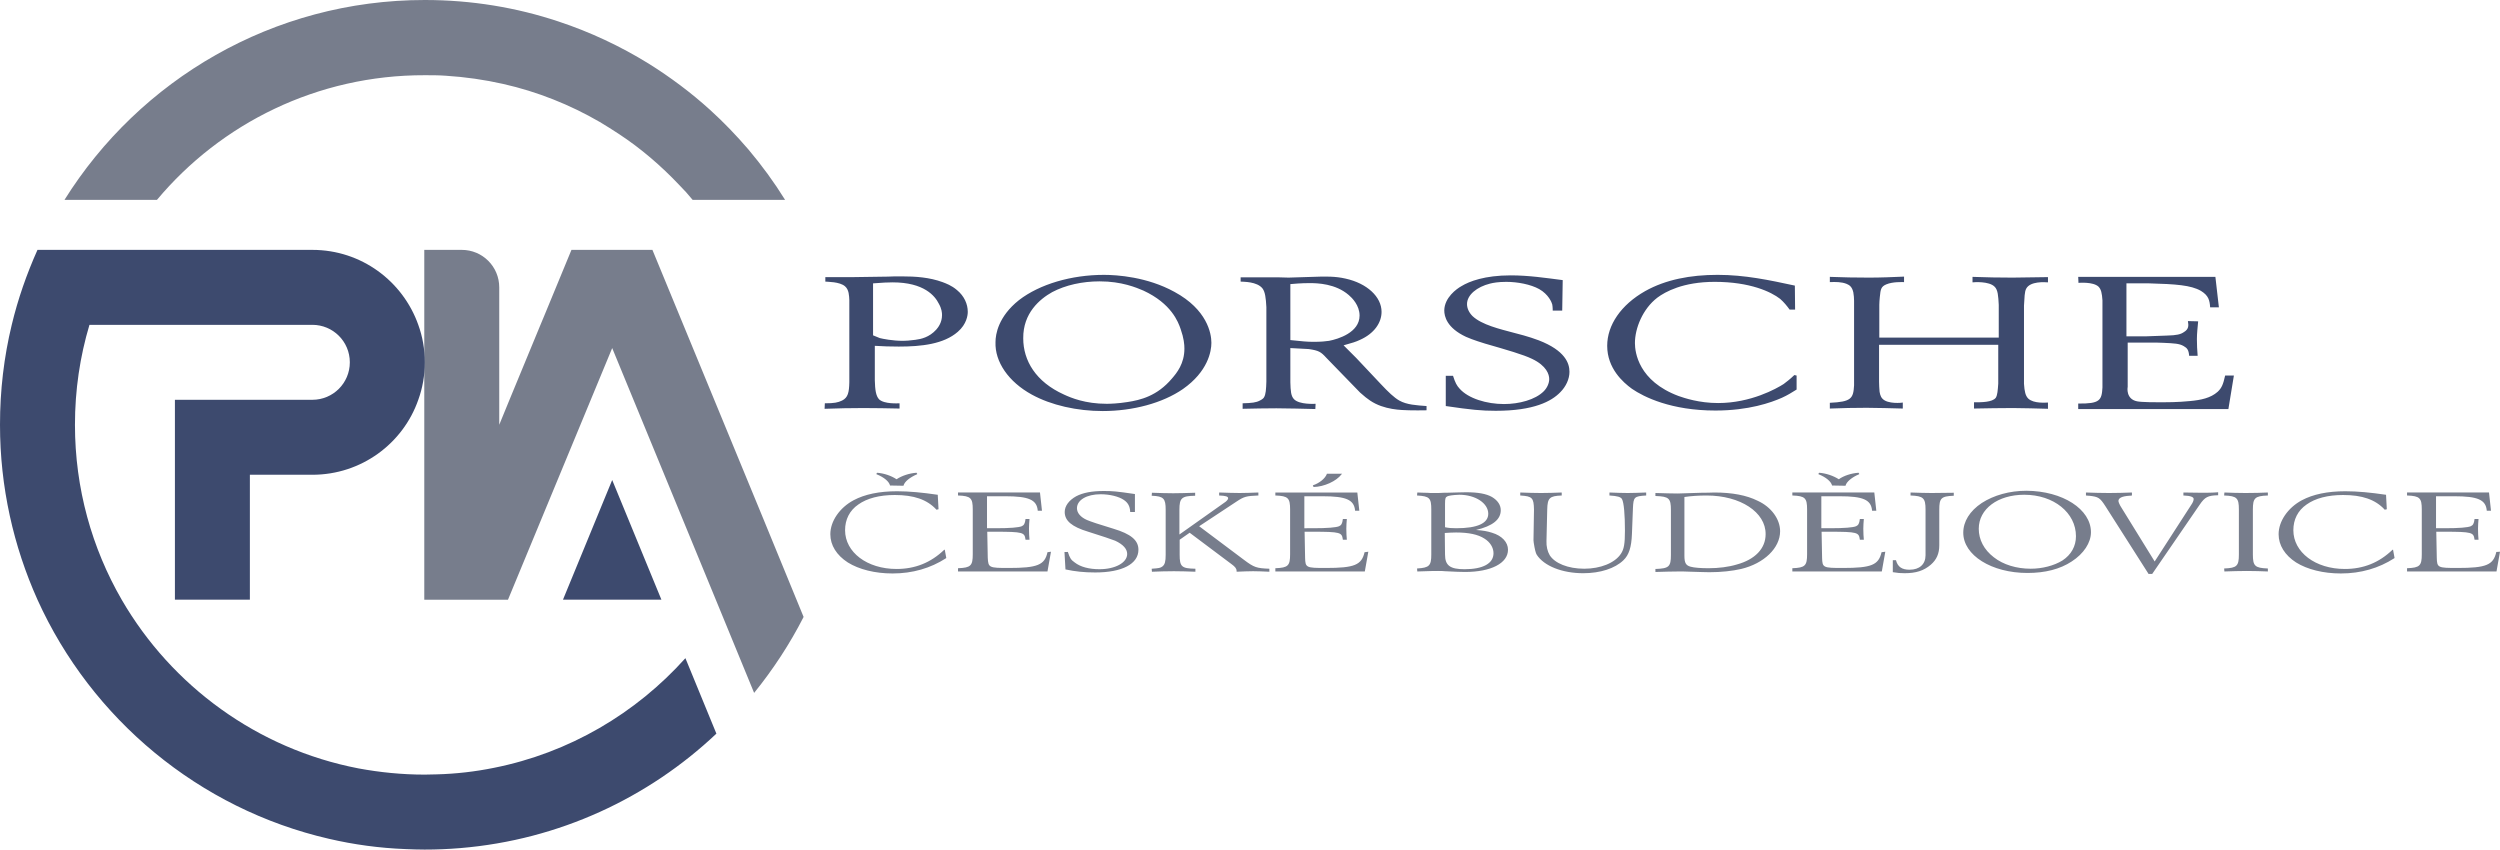 <?xml version="1.0" encoding="UTF-8"?>
<svg xmlns="http://www.w3.org/2000/svg" xmlns:xlink="http://www.w3.org/1999/xlink" version="1.1" id="PIA_Logo_Ceske_Budejovice_00000100354561094508686100000009070117043174480041_" x="0px" y="0px" viewBox="0 0 1000.5 340" style="enable-background:new 0 0 1000.5 340;" xml:space="preserve">
<style type="text/css">
	.st0{fill:#777D8C;}
	.st1{fill:#3D4A6E;}
</style>
<g id="PIA_Logo_Ceske_Budejovice">
	<path class="st0" d="M507.9,227.6h0.1v1.2h-0.1c-1.8-0.1-5.1-0.2-6.4-0.2s-4.7,0.1-6.5,0.2h-0.1v-0.3c0-0.9-0.6-1.7-2-2.7   l-16.8-12.6l-4,2.8v6c0,4.8,0.8,5.5,6.2,5.6h0.1v1.2h-0.1c-2.4-0.1-6.2-0.2-8.5-0.2s-6.9,0.1-8.5,0.2H461l-0.1-1.2h0.1   c2.8-0.2,3.4-0.3,4.2-0.9c1-0.8,1.3-2,1.3-4.7v-18c0-4.5-0.8-5.4-5.5-5.6h-0.1l0.1-1.2h0.1c2.2,0.1,6.8,0.2,8.4,0.2   s6.1-0.1,8.7-0.2h0.1v1.2h-0.1c-5.3,0.1-6.2,0.9-6.2,5.6v9.9l18.5-13.1c0.6-0.5,1-1,1-1.4c0-0.7-1-1-3.5-1.1h-0.1v-1.2h0.1   c2.3,0.1,6.8,0.2,8.1,0.2c1.7,0,5.1-0.1,7.4-0.2h0.1v1.2h-0.1c-4.7,0.2-5.6,0.4-8.6,2.4l-15,9.9l18,13.5   C501.9,227.1,502.9,227.4,507.9,227.6L507.9,227.6z M546.1,221c-1.2,5.1-4,6.3-15.5,6.3c-7.9,0-8.2-0.1-8.3-4.1l-0.2-10.4h3.1   c11.4,0,11.8,0.3,12.2,3.1l0,0.1h1.6l0-0.1c-0.1-1-0.2-2.6-0.2-4.3c0-1.3,0.1-2.6,0.2-3.8l0-0.1h-1.6v0.1c-0.2,1.7-0.6,2.4-1.5,2.8   c-1.2,0.5-4.6,0.8-10.4,0.8H522v-12.8h7.3c9.4,0,12.6,1.4,13,5.7v0.1h1.7l-0.8-7.3h-32.8v1.2h0.1c5,0.2,5.8,1,5.8,5.6v17.9   c0,4.6-0.8,5.4-5.8,5.6h-0.1v1.3h35.8l1.4-7.9L546.1,221L546.1,221L546.1,221z M525.7,194.9c4.2-0.1,9.1-2.3,11.2-5.1l0.2-0.2h-6.1   l0,0.1c-0.7,1.8-2.9,3.6-5.5,4.5l-0.1,0.1L525.7,194.9L525.7,194.9L525.7,194.9z M356.2,194.3L356.2,194.3l5.4,0.1l0-0.1   c0.4-1.5,2.4-3.2,5.4-4.5l0.1-0.1l-0.3-0.5h-0.1c-2.8,0.2-5.8,1.2-7.9,2.6c-2.1-1.4-5-2.4-7.8-2.6H351l-0.3,0.5l0.1,0.1   C353.8,191,355.8,192.7,356.2,194.3L356.2,194.3z M377.9,220c-5.4,5.2-11.7,7.7-19.1,7.7c-11.8,0-20.6-6.7-20.6-15.5   c0-4.3,1.8-7.9,5.3-10.3c3.5-2.5,8.5-3.8,14.6-3.8c7.6,0,12.9,1.8,16.6,5.8l0,0.1l0.9-0.2l-0.3-5.6V198l-0.1,0   c-6.1-0.9-11.4-1.4-16.2-1.4c-7.1,0-12.9,1.2-17.4,3.6c-5.6,3-9.3,8.4-9.3,13.6c0,4.4,2.5,8.4,7,11.3c4.5,2.8,10.9,4.4,17.9,4.4   c8,0,15.2-2.1,21.4-6.1l0.1-0.1l-0.6-3.3L377.9,220L377.9,220z M419.2,221c-1.1,5.1-4,6.3-15.5,6.3c-7.9,0-8.2-0.1-8.4-4.1   l-0.2-10.4h3.1c11.4,0,11.8,0.3,12.2,3.1l0,0.1h1.6l0-0.1c-0.1-1-0.2-2.6-0.2-4.3c0-1.3,0.1-2.6,0.2-3.8l0-0.1h-1.6v0.1   c-0.2,1.7-0.6,2.4-1.5,2.8c-1.2,0.5-4.6,0.8-10.4,0.8h-3.5v-12.8h7.3c9.4,0,12.6,1.4,13,5.7v0.1h1.7l-0.8-7.3h-32.8v1.2h0.1   c5,0.2,5.8,1,5.8,5.6v17.9c0,4.6-0.8,5.4-5.8,5.6h-0.1v1.3h35.8l1.4-7.9L419.2,221L419.2,221L419.2,221z M445.6,211.6   c-5.7-1.7-9.2-2.9-10.6-3.5c-2.5-1.1-4-2.8-4-4.7c0-3.3,3.9-5.6,9.5-5.6c3.6,0,7.3,0.9,9.3,2.3c1.6,1.1,2.4,2.5,2.5,4.7v0.1h1.9   v-7.2l-0.1,0c-7.5-1.1-8.9-1.2-12.4-1.2c-4.8,0-8.3,0.7-11,2.1c-2.9,1.6-4.6,3.9-4.6,6.3c0,3.5,2.8,5.9,9.4,7.9   c5.7,1.8,9.3,3,10.8,3.6c3.2,1.5,4.8,3.3,4.8,5.3c0,3.5-4.8,6.1-11.1,6.1c-4.1,0-7.6-0.9-9.9-2.7c-1.5-1-2-1.9-2.7-4.1l0-0.1H426   l0.4,7l0.1,0c3.7,0.8,7.4,1.2,11.8,1.2c10.8,0,17.3-3.4,17.3-9.1C455.6,216.2,452.6,213.7,445.6,211.6L445.6,211.6z M733.2,194.3   L733.2,194.3l5.4,0.1l0-0.1c0.4-1.5,2.5-3.3,5.4-4.5l0.1-0.1l-0.3-0.5h-0.1c-2.8,0.2-5.9,1.2-7.8,2.6c-2.2-1.4-5.1-2.4-7.9-2.6H728   l-0.3,0.5l0.1,0.1C730.8,191,732.8,192.7,733.2,194.3L733.2,194.3z M881.1,197.2c-1.8,0-5.3-0.1-7.2-0.1h-0.1v1.2h0.1   c2.8,0.1,4,0.6,4,1.4c0,0.6-0.3,1.4-1,2.4l-14.6,22.6L848.9,203c-0.6-0.9-1.1-2.1-1.1-2.5c0-1.2,1.4-1.9,4.3-2.1c0.2,0,0.6,0,1-0.1   h0.1v-1.2h-0.1c-1.9,0.1-6.8,0.2-9.1,0.2s-7-0.1-9.1-0.2h-0.1v1.2l0.1,0c0.6,0.1,1.1,0.1,1.2,0.1l0,0c3.7,0.4,4.3,0.8,6.5,4.2   l17.2,27l0,0.1h1.5l19-27.7c2.1-3.1,3.3-3.7,7.3-3.8h0.1v-1.2h-0.1C885.7,197.2,882.6,197.2,881.1,197.2L881.1,197.2z M898.7,197.3   c-2.1,0-6.6-0.1-8.4-0.2h-0.1l-0.1,1.2h0.1c5,0.2,5.8,1,5.8,5.6v18c0,4.6-0.8,5.4-5.8,5.6h-0.1l0.1,1.2h0.1   c2.5-0.1,6.4-0.2,8.9-0.2c2.7,0,6.1,0.1,8.3,0.2h0.1v-1.2h-0.1c-5.1-0.2-5.9-1-5.9-5.6v-18c0-4.6,0.8-5.4,5.9-5.6h0.1v-1.2h-0.1   C906,197.2,901.5,197.3,898.7,197.3L898.7,197.3z M999,220.9l0,0.1c-1.2,5.1-4,6.3-15.5,6.3c-7.9,0-8.2-0.1-8.3-4.1l-0.2-10.4h3.1   c11.4,0,11.8,0.3,12.2,3.1l0,0.1h1.6l0-0.1c-0.1-1-0.2-2.6-0.2-4.3c0-1.3,0.1-2.6,0.2-3.8l0-0.1h-1.6v0.1c-0.2,1.7-0.6,2.4-1.5,2.8   c-1.2,0.5-4.6,0.8-10.4,0.8h-3.5v-12.8h7.3c9.4,0,12.6,1.4,13,5.7v0.1h1.7l-0.8-7.3h-32.8v1.2h0.1c5,0.2,5.8,1,5.8,5.6v17.9   c0,4.6-0.8,5.4-5.8,5.6h-0.1v1.3h35.8l1.4-7.9L999,220.9L999,220.9z M836.8,213c0,4.2-2.9,8.6-7.7,11.7c-4.7,3.1-10.7,4.6-17.7,4.6   c-14.4,0-25.7-7.1-25.7-16.1c0-4.5,2.6-8.7,7.4-11.9c4.8-3.1,11.1-4.9,17.9-4.9C825.5,196.5,836.8,203.8,836.8,213L836.8,213z    M830.8,214.6c0-9.4-8.9-16.6-20.7-16.6c-10.6,0-18.2,5.7-18.2,13.6c0,4.4,2.1,8.4,6,11.4c3.8,3,9.1,4.6,14.8,4.6   c4.6,0,9.3-1.2,12.7-3.3C828.9,222,830.8,218.6,830.8,214.6L830.8,214.6z M603.5,220c0,5.4-6.8,8.9-17.2,8.9   c-2.3,0-3.5-0.1-8.1-0.3c-0.7-0.1-1.6-0.1-2.7-0.1c-0.8,0-3.3,0-8.2,0.2h-0.1l-0.1-1.2h0.1c4.8-0.3,5.6-1.1,5.6-5.6v-18   c0-4.6-0.7-5.3-5.6-5.6h-0.1l0.1-1.2h0.1c0.7,0,1.7,0.1,2.8,0.1c0.5,0,1.4,0,2.4,0.1h2c0.8,0,2,0,3.3-0.1l1,0   c4.4-0.1,6-0.2,7.9-0.2c4.8,0,8.1,0.6,10.4,1.9c2.3,1.4,3.5,3.2,3.5,5.3c0,3.7-3.2,6.3-9.9,7.9c2.9,0.2,4.5,0.5,6.4,1.1   C601.1,214.4,603.5,217,603.5,220L603.5,220z M578.3,221.9c0,4.4,2,5.9,7.8,5.9c7.4,0,11.6-2.3,11.6-6.4c0-2.3-1.4-4.5-3.7-5.9   c-2.5-1.6-6.2-2.4-11.3-2.4c-1.8,0-2.8,0.1-4.5,0.2L578.3,221.9L578.3,221.9z M579.3,198.6c-0.8,0.4-1,0.7-1,3v9.4   c1.5,0.3,2.5,0.4,4.5,0.4c8.5,0,12.8-2,12.8-5.8c0-4.2-5.1-7.6-11.6-7.6C581.1,198.1,579.8,198.4,579.3,198.6L579.3,198.6z    M957.5,220c-5.4,5.2-11.7,7.7-19.1,7.7c-11.8,0-20.6-6.7-20.6-15.5c0-4.3,1.8-7.9,5.3-10.3c3.5-2.5,8.5-3.8,14.6-3.8   c7.6,0,12.9,1.8,16.6,5.8l0,0.1l0.9-0.2l-0.3-5.6V198l-0.1,0c-6.1-0.9-11.3-1.4-16.2-1.4c-7.1,0-12.9,1.2-17.4,3.6   c-5.6,3-9.3,8.4-9.3,13.6c0,4.4,2.5,8.4,7,11.3c4.5,2.8,10.9,4.4,17.9,4.4c8,0,15.2-2.1,21.4-6.1l0.1-0.1l-0.6-3.3L957.5,220   L957.5,220z M773,197.3c-1.5,0-6.2-0.1-8.3-0.2h-0.1v1.2h0.1c5,0.2,5.9,1,5.9,5.6v18.3c0,3.6-2.4,5.8-6.4,5.8c-3,0-4.7-1.1-5.4-3.7   l0-0.1h-1.3v4.8l0.1,0c1.8,0.3,2.9,0.4,4.6,0.4c4.6,0,7.7-1,10.5-3.4c2.3-2,3.4-4.4,3.4-7.8V204c0-4.6,0.7-5.4,5.7-5.6h0.1v-1.2   h-0.1C779.9,197.2,774.6,197.3,773,197.3L773,197.3z M651.4,197.3c-1.4,0-5.4-0.1-7.2-0.2h-0.1v1.2h0.1c3.2,0.2,4.4,0.6,4.9,1.4   c0.8,1.4,1.2,6.4,1.2,12.7c0,5.3-0.4,7.4-1.6,9.2c-2.4,3.7-8.2,6-14.7,6s-11.8-2.2-13.8-5.4c-0.9-1.5-1.4-3.6-1.3-5.7l0.3-12.6   c0.1-4.7,1-5.4,5.7-5.6h0.1v-1.2h-0.1c-1.9,0.1-6.4,0.2-8.2,0.2s-6.2-0.1-8.2-0.2h-0.1v1.2h0.1c4.7,0.3,5.3,0.9,5.4,5.6l-0.2,12.3   c0,0,0,0.4,0.1,1c0.4,2.6,0.8,4.2,1.2,4.8c2.9,4.5,10.2,7.4,18.6,7.4c6.8,0,12.7-1.9,16.1-5.2c2.2-2.1,3.2-5.2,3.4-10.5l0.4-10.3   c0.2-4.5,0.5-4.8,5.2-5.1h0.1v-1.2h-0.1C656.7,197.2,652.6,197.3,651.4,197.3L651.4,197.3z M712.4,212.6c0,6.7-6.4,12.9-15.6,15.1   c-3.5,0.8-7.9,1.3-12.7,1.3c-1.9,0-3.3-0.1-7.5-0.2c-2.1-0.1-3.5-0.1-4.6-0.1c-1.8,0-6.9,0.1-9.4,0.2h-0.1v-1.2h0.1   c5.3-0.2,6.1-0.9,6.1-5.6v-18c0-4.7-0.8-5.4-6.1-5.6h-0.1v-1.2h0.1c2.5,0.1,7.8,0.2,8.8,0.2c1.2,0,3.4-0.1,9.6-0.3l0.9,0   c1.8,0,3.4-0.1,4.2-0.1c7.1,0,12.9,1.1,17.3,3.3C708.9,202.9,712.4,207.8,712.4,212.6L712.4,212.6z M683,198.3   c-3.4,0-6.2,0.2-8.9,0.6v23.5c0,2.9,0.6,3.9,2.5,4.4c1.4,0.4,4.1,0.6,7.2,0.6c4,0,8-0.5,11.3-1.5c7.3-2,11.5-6.4,11.5-12.1   C706.7,205,696.5,198.3,683,198.3L683,198.3z M753,221c-1.2,5.1-4,6.3-15.5,6.3c-7.9,0-8.2-0.1-8.3-4.1l-0.2-10.4h3.1   c11.4,0,11.8,0.3,12.2,3.1l0,0.1h1.6l0-0.1c-0.1-1-0.2-2.6-0.2-4.3c0-1.3,0.1-2.6,0.2-3.8l0-0.1h-1.6v0.1c-0.2,1.7-0.6,2.4-1.5,2.8   c-1.2,0.5-4.6,0.8-10.4,0.8h-3.5v-12.8h7.3c9.4,0,12.6,1.4,13,5.7v0.1h1.7l-0.8-7.3h-32.8v1.2h0.1c5,0.2,5.8,1,5.8,5.6v17.9   c0,4.6-0.8,5.4-5.8,5.6h-0.1v1.3h35.8l1.4-7.9L753,221L753,221L753,221z"></path>
	<path id="LOGOTYPE" class="st1" d="M339.9,120.1c-0.1-1.7-0.1-4.1-1.7-5.5c-2.1-1.9-7.2-1.8-7.9-1.9v-1.8h11.2   c4.6-0.1,9.2-0.1,13.8-0.2c1.7-0.1,3.5-0.1,5.4-0.1c5.8,0,11.3,0.4,16.5,2.3c1.3,0.5,3.6,1.3,5.8,3.2c2.9,2.4,4.3,5.6,4.3,8.7   c0,1.3-0.4,4.9-4,8c-5.6,4.9-14.5,5.9-23.6,5.9c-3.2,0-6.5-0.1-9.6-0.3v13.8c0.1,3.7,0.4,6.2,1.7,7.6c2.1,2,7.7,1.6,8.2,1.6v2.1   c-4.8-0.1-9.6-0.2-14.5-0.2s-10.2,0.1-15.5,0.3l0.1-2.2c3.8,0,5.2-0.3,6.9-1.1c2.4-1.2,2.8-3.3,2.9-7.3L339.9,120.1L339.9,120.1z    M349.4,134.2c1.2,0.5,2.2,0.9,2.7,1.1c1.2,0.3,5.1,1.1,9.3,1.1c0.9,0,2.7-0.1,4.9-0.4c2.3-0.3,5.6-1,8.4-4.1   c0.8-0.9,2.3-2.9,2.3-5.8c0-0.9-0.1-2.5-1.3-4.6c-1.5-3-5.8-8.5-18.5-8.5c-2,0-3.8,0.1-7.8,0.4L349.4,134.2L349.4,134.2z    M407.8,120.1c8.3-6.4,21-10.1,34-10.1c5.2,0,17.3,0.8,28.2,6.8c13.1,7.1,14.8,16.6,14.8,20.4c0,3.4-1.4,11.5-11.4,18.5   c-8.1,5.6-20,8.8-32.1,8.8c-10.2,0-20.6-2.3-28.4-6.6c-9.3-5.1-14.8-13.1-14.5-21C398.4,133.8,399.5,126.7,407.8,120.1L407.8,120.1   z M425.8,157.9c2.8,1.3,8.5,3.7,17.1,3.7c1.4,0,4.5-0.1,8.3-0.7c5.2-0.8,11.9-2.4,17.8-9.4c1.9-2.2,5-5.9,5-12   c0-1.6-0.2-4.1-1.5-7.8c-1-2.9-3.7-10.2-14.9-15.4c-2.8-1.2-8.7-3.7-17.5-3.7c-7,0-13.7,1.5-19,4.3c-5,2.8-11.7,8.4-11.6,18.5   C409.5,144.3,414.5,152.8,425.8,157.9L425.8,157.9z M515.7,111.1l12.9-0.4c1.4,0,5.7-0.2,9.9,0.8c8.6,1.9,14.4,7.3,14.4,13.3   c0,4.4-3,8.7-8.6,11.2c-1.7,0.8-3,1.2-6.6,2.2l5.1,5.1l9.8,10.4c3,3.2,5.3,5.4,7.4,6.6c3,1.7,6.9,1.9,10.9,2.2v1.7   c-2.3,0-4.7,0.1-7,0c-2.9-0.1-10-0.1-15.6-3.9c-1.5-1-1.9-1.4-4-3.2l-13.5-13.9c-2.2-2.4-3-2.9-7-3.5l-7.4-0.4V153   c0.1,3.4,0.2,5.5,1.5,6.8c2.2,2.2,8.2,1.8,8.6,1.8l-0.1,2.1c-5.1-0.1-10.3-0.3-15.6-0.3c-4.5,0-9,0.1-13.5,0.2v-2.2   c3.7-0.1,5.4-0.3,6.9-1.1c1-0.5,1.4-0.9,1.6-1.2c0.8-1.2,0.9-3.4,1-6.4v-29.8c-0.2-3.7-0.5-6-1.5-7.4c-2.2-2.9-7.8-2.7-8.8-2.8V111   H512L515.7,111.1L515.7,111.1z M516.4,136.1c4.8,0.5,6.7,0.7,9.3,0.7c3,0,4.9-0.2,6.2-0.4c3.6-0.7,12.2-3.3,12.2-10.1   c0-4.1-3-7.1-4.3-8.2c-5.3-4.6-12.5-4.8-15.8-4.8s-6.5,0.3-7.6,0.4V136.1L516.4,136.1z M625.2,124.3h-3.8c0-0.2,0-1.5-0.2-2.5   c-0.2-0.8-1.5-4-5.2-6.1c-3.4-1.9-8.7-2.9-13.2-2.9c-3.3,0-5.3,0.4-6.5,0.7c-5.2,1.3-9.2,4.5-9.2,8.2c0,1.7,0.8,3.4,2.2,4.8   c3.7,3.5,11,5.2,16.6,6.7c1.2,0.3,6,1.5,9.9,3c10.6,4.1,12.3,9.2,12.3,12.6c0,2.9-1.4,5.9-3.7,8.2c-3.5,3.6-10.5,7.4-25.8,7.4   c-5.7,0-9.8-0.4-20-1.9v-12.1h2.9c0.9,2.8,1.5,3.9,2.6,5.1c3.5,4,10.9,6.2,17.8,6.2c6,0,12.5-1.7,15.9-5.1c1.4-1.4,2.2-3.3,2.2-4.9   c0-1.8-1-5.3-6.9-8.1c-3.5-1.7-9.8-3.5-18.8-6.1c-0.6-0.2-4.7-1.4-7.6-2.7c-7.7-3.6-8.7-8.2-8.7-10.6c0.1-5.1,4.9-8.6,6.9-9.7   c3.1-1.9,9.3-4.3,19.7-4.3c7.1,0,13.8,1,20.8,1.9L625.2,124.3L625.2,124.3z M718.4,123.9h-2.2c-1-1.4-2.3-3-3.8-4.3   c-3.6-2.8-12-6.8-26.2-6.8c-12.7,0-19.8,4-22.9,6.3c-5.9,4.5-9,12.3-9,18.2c0,3.7,1.4,15.2,17.5,21.2c2.3,0.8,8.2,2.8,15.8,2.8   c13.1,0,23.4-5.8,26.2-7.6c1.4-1.1,2.2-1.6,4.3-3.6l0.9,0.2v5.6c-2.1,1.3-3.5,2.2-5.9,3.3c-4.3,1.9-13.2,5.1-26.6,5.1   c-17.7,0-28.6-5.4-33.4-8.7c-3.6-2.6-9.9-8.2-9.9-17.2c0-8.3,5.5-16.4,15.2-21.9c8.2-4.6,18.1-6.5,29-6.5s20.7,2.1,30.9,4.3   L718.4,123.9L718.4,123.9z M732.3,110.8c5.2,0.2,10.3,0.3,15.6,0.3c4.8,0,9.4-0.2,14.1-0.4v2.2c-0.7,0-4.5-0.2-7.1,0.9   c-2.1,0.9-2.3,1.9-2.6,5.1c-0.1,1.1-0.2,2.1-0.2,3.1v13.1h47.8V122c-0.2-3.5-0.3-6-1.7-7.3c-2.2-2.2-8.2-1.8-8.8-1.7v-2.2   c5.3,0.2,10.7,0.3,16,0.3c4.8,0,9.5-0.2,14.2-0.2v2.1c-1.3-0.1-7.1-0.5-8.7,2.5c-0.7,1.2-0.7,3.7-0.9,6.8v31.3   c0.2,3.1,0.6,4.8,1.7,5.9c2.2,2.1,7.1,1.6,7.9,1.6v2.5c-4.7-0.1-9.3-0.3-14-0.3c-5.2,0-10.3,0.1-15.6,0.2V161c3,0,7.3,0,8.7-1.8   c0.7-1.1,0.8-3,1-5.7V138h-47.7v14.8c0,1.3,0.1,2.6,0.2,3.9c0.1,0.4,0.2,1.9,1.2,2.9c2.1,2.2,7.8,1.6,8.1,1.5v2.4   c-4.8-0.1-9.7-0.3-14.5-0.3s-9.8,0.1-14.7,0.3v-2.3c8.6-0.4,9.4-1.7,9.7-7v-33.8c0-1.1-0.1-2.2-0.3-3.4c-0.5-2.2-1.5-2.9-2.7-3.4   c-2-0.8-4.4-0.8-6.7-0.7L732.3,110.8L732.3,110.8z M831.7,110.8h54.9L888,123h-3.5c-0.2-2.8-0.6-4.7-3.7-6.6   c-4-2.3-10.1-2.7-20.7-3H851v21.2h7.8c2.8-0.1,5.5-0.2,8.3-0.3c4.1-0.1,5.6-0.5,6.9-1.4c2-1.2,1.9-2.6,1.6-4.4l4.1,0.1   c-0.2,2.4-0.5,4.7-0.5,7.1c0,2.2,0.1,4.4,0.3,6.7h-3.4c-0.2-2.4-0.8-3.1-2.2-3.9c-1.7-1-3.7-1.1-8.1-1.3c-1.7-0.1-3.6-0.1-5.3-0.1   h-9v17.8c-0.1,0.3-0.7,4.8,3.7,5.7c1.7,0.4,8,0.4,9.9,0.4c1.3,0,6.6,0,11.4-0.5c4.3-0.4,8.2-1.2,11-3.7c1.6-1.5,2.2-2.9,3-6.5h3.5   l-2.2,13.4h-60.1v-2.2c8.7,0.1,9.4-1.3,9.7-6.4v-34.9c-0.2-2.8-0.5-4.4-1.6-5.5c-2.2-2-7.7-1.5-8-1.5L831.7,110.8L831.7,110.8z"></path>
	<g id="Logomark-RETAIL">
		<path class="st0" d="M314.2,80h-37c-1.7-2.1-3.5-4.1-5.4-6c-7.2-7.6-15.2-14.5-24-20.3c-2.6-1.7-5.1-3.3-7.8-4.9h0    c-11.9-6.9-24.9-12.1-38.6-15.2c-7.5-1.7-15.2-2.8-23.1-3.3h0c-2.8-0.2-5.5-0.2-8.3-0.2C127,30,88.4,49.4,62.8,80h-37    C55.8,32,109.2,0,170,0c18.7,0,36.7,3,53.5,8.6h0c12.7,4.2,24.8,9.9,36,16.8c8.8,5.5,17.1,11.7,24.7,18.6    c5.4,4.9,10.5,10.2,15.3,15.8C304.9,66.2,309.8,72.9,314.2,80L314.2,80z M305.1,206.7l-44-106.7h-32.4l-10.9,26.4l-1.5,3.6    l-12.4,30l-4.1,10v-55c0-8.3-6.7-15-15-15h-15v140h33.5L245,139.3l43.4,105.4l13.4,32.6c7.6-9.4,14.3-19.6,19.8-30.4L305.1,206.7    L305.1,206.7z"></path>
		<path class="st1" d="M264.7,240h-39.4l19.7-47.9L264.7,240z M274.3,263.4c-19.8,22.1-46.5,37.9-76.7,43.9    c-7.4,1.5-15.1,2.4-22.9,2.6c-1.6,0-3.1,0.1-4.7,0.1c-9.1,0-18-0.9-26.6-2.5c-40.4-7.8-74.7-33-94.7-67.5    C36.8,219.4,30,195.5,30,170c0-13.9,2-27.3,5.8-40H125c8.3,0,15,6.7,15,15s-6.7,15-15,15H70v80h30v-50h25    c19.6,0,36.3-12.5,42.4-30c1.7-4.7,2.6-9.7,2.6-15s-0.9-10.3-2.6-15c-6.2-17.5-22.8-30-42.4-30H15c-4.3,9.6-7.8,19.6-10.3,30    C1.6,142.8,0,156.2,0,170c0,24.9,5.4,48.6,15,70c21.6,47.7,64.6,83.7,116.7,95.7c9.9,2.3,20.1,3.7,30.6,4.1c2.5,0.1,5,0.2,7.6,0.2    c4.8,0,9.6-0.2,14.4-0.6h0c39.5-3.3,75.2-20.1,102.4-45.8L274.3,263.4L274.3,263.4z"></path>
	</g>
</g>
</svg>
